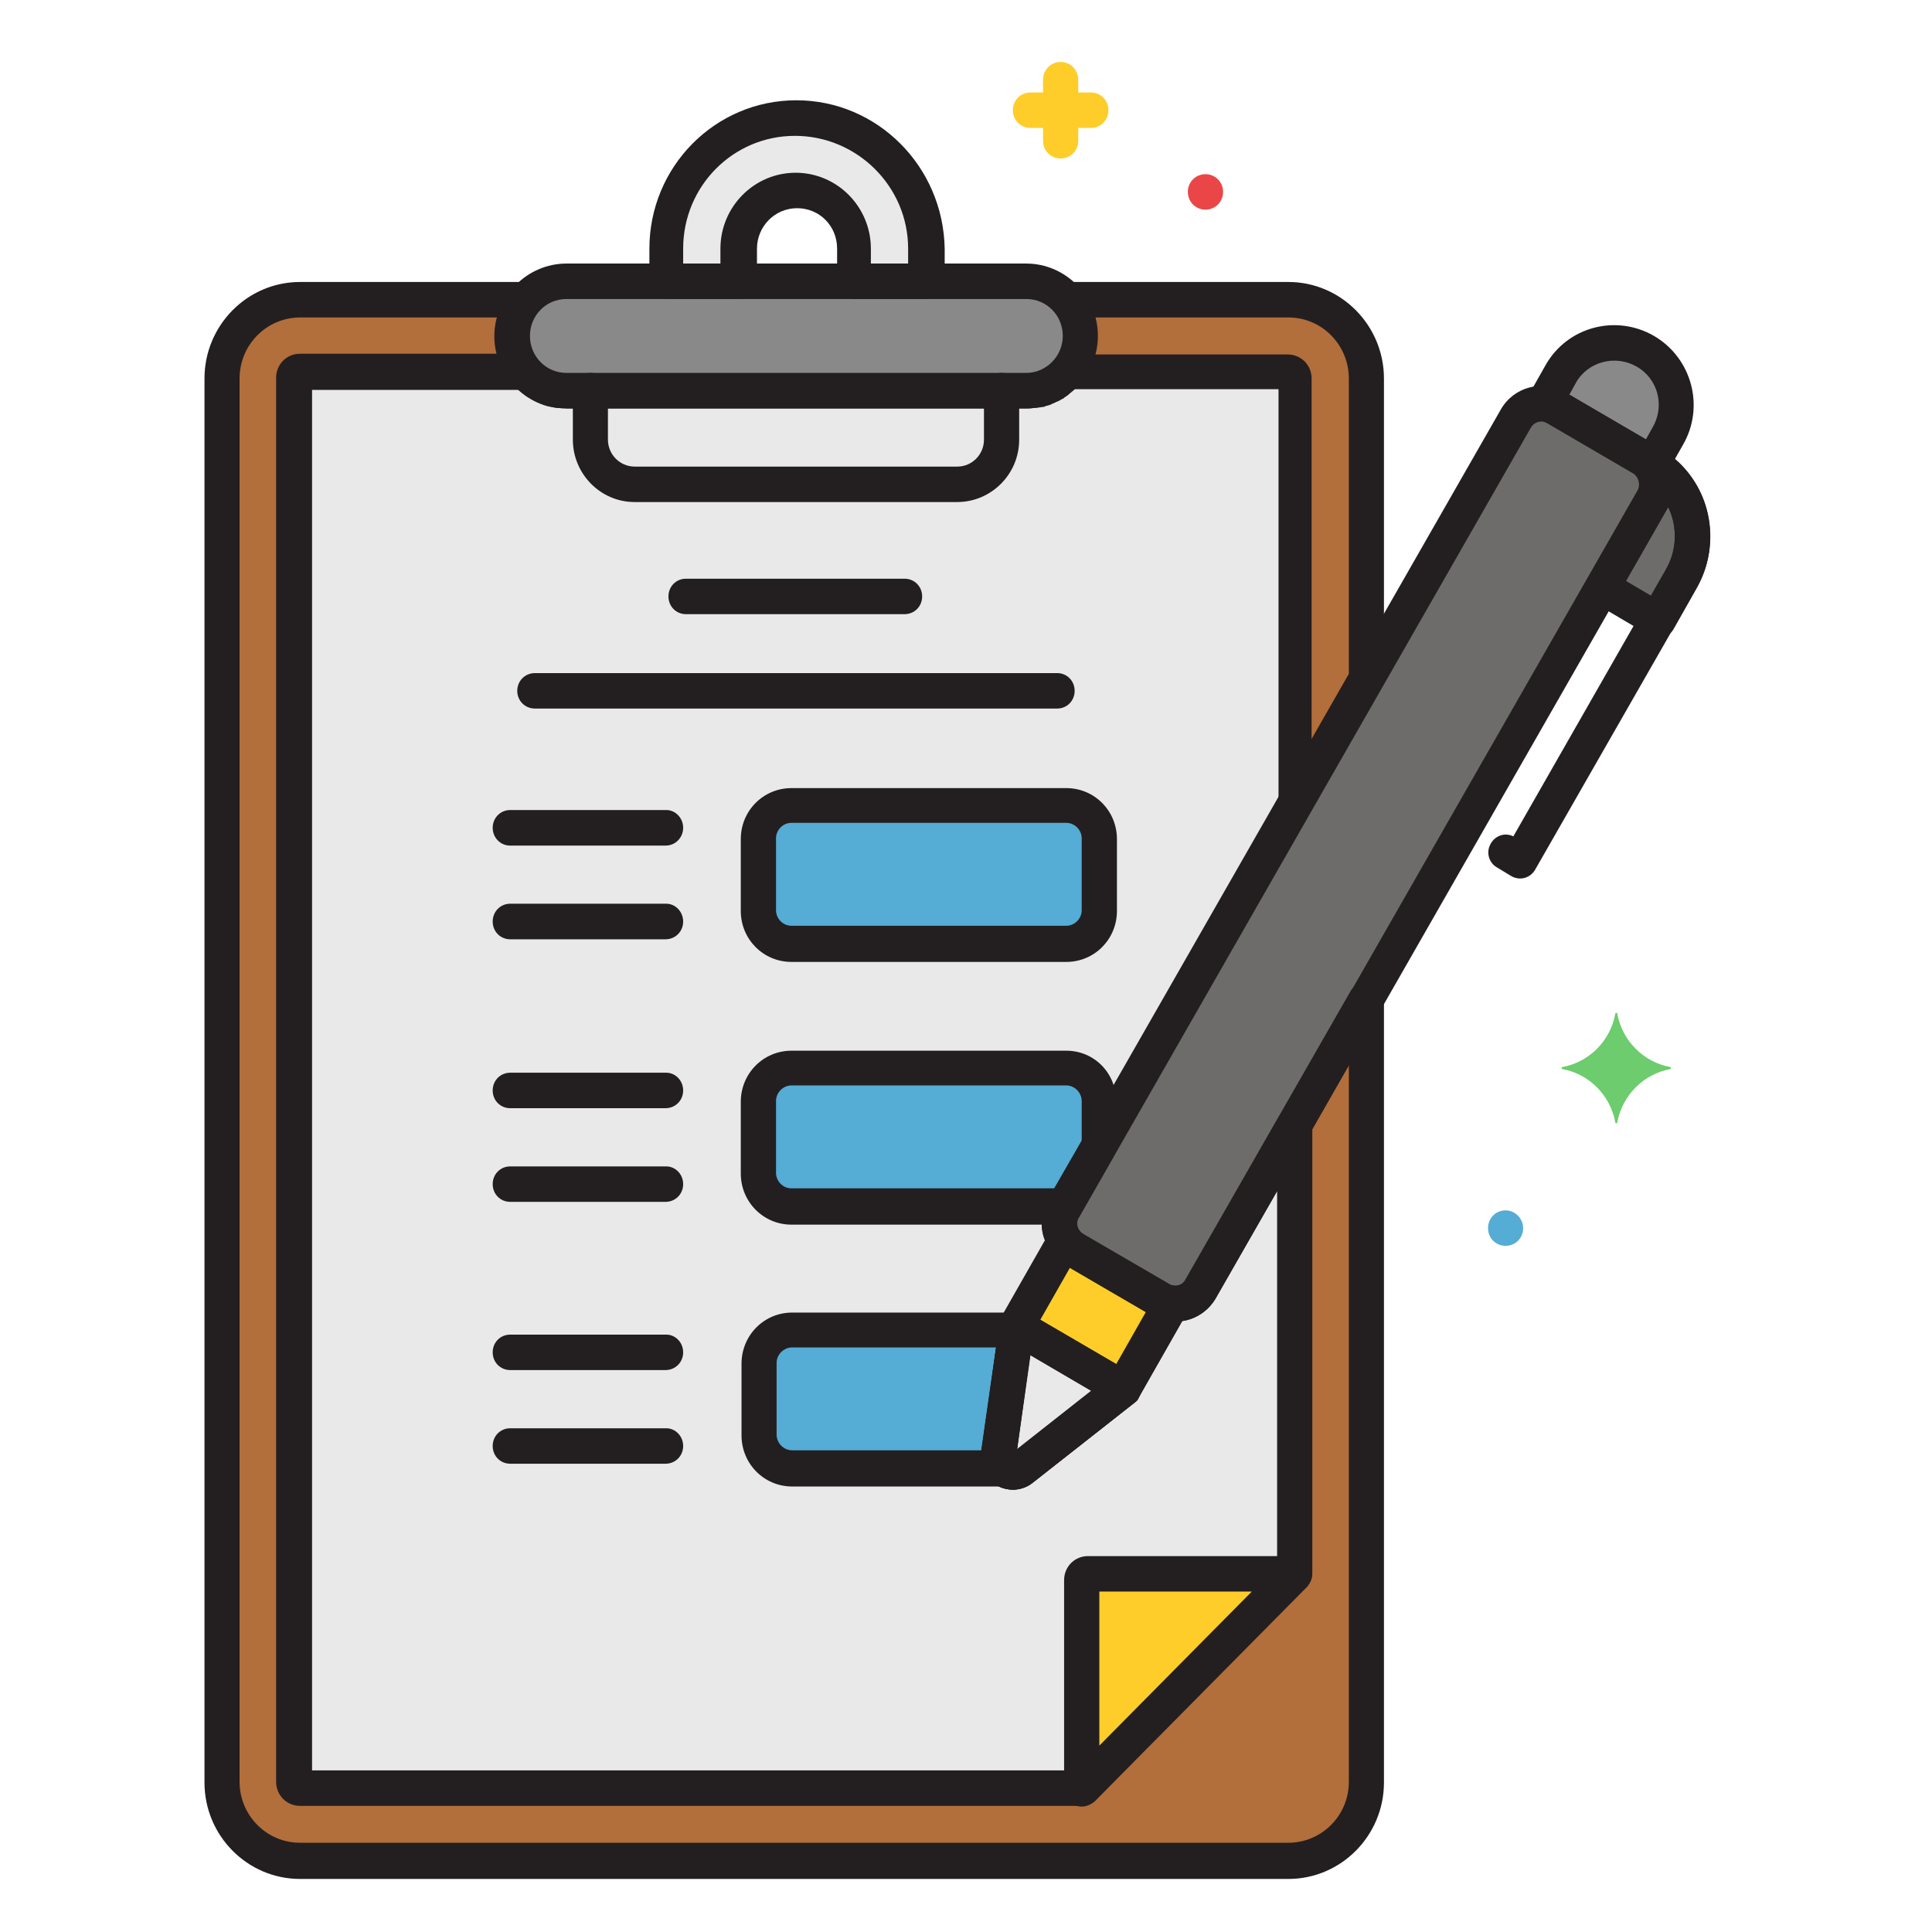 <svg version="1.0" preserveAspectRatio="xMidYMid meet" height="84" viewBox="0 0 63 63" zoomAndPan="magnify" width="84" xmlns:xlink="http://www.w3.org/1999/xlink" xmlns="http://www.w3.org/2000/svg"><defs><clipPath id="438560a56d"><path clip-rule="nonzero" d="M 6.629 9 L 46 9 L 46 61.27 L 6.629 61.27 Z M 6.629 9"></path></clipPath><clipPath id="4d22cf0e71"><path clip-rule="nonzero" d="M 33 2.02 L 37 2.02 L 37 6 L 33 6 Z M 33 2.02"></path></clipPath></defs><path fill-rule="nonzero" fill-opacity="1" d="M 44.559 22.133 L 44.559 12.344 C 44.559 10.934 43.41 9.773 42.012 9.773 L 34.77 9.773 C 35.41 10.516 35.367 11.625 34.633 12.297 C 34.312 12.598 33.898 12.762 33.465 12.762 L 18.473 12.762 C 17.508 12.762 16.707 11.973 16.707 10.977 C 16.707 10.539 16.867 10.121 17.164 9.797 L 9.785 9.797 C 8.387 9.797 7.242 10.953 7.242 12.367 L 7.242 58.148 C 7.242 59.559 8.387 60.715 9.785 60.715 L 42.012 60.715 C 43.41 60.715 44.559 59.559 44.559 58.148 L 44.559 32.594 L 39.148 42.039 C 38.965 42.363 38.598 42.57 38.207 42.523 L 36.625 45.301 L 33.301 47.918 C 33.098 48.078 32.797 48.031 32.637 47.824 C 32.57 47.73 32.523 47.594 32.547 47.477 L 33.141 43.266 L 34.723 40.488 C 34.496 40.188 34.473 39.77 34.656 39.422 Z M 44.559 22.133" fill="#b26e3b"></path><path fill-rule="nonzero" fill-opacity="1" d="M 42.219 26.23 L 42.219 12.344 C 42.219 12.227 42.129 12.16 42.012 12.137 L 34.77 12.137 C 34.723 12.18 34.68 12.227 34.633 12.273 C 34.586 12.32 34.539 12.344 34.496 12.391 C 34.449 12.414 34.402 12.461 34.355 12.484 L 34.336 12.504 C 34.289 12.527 34.242 12.551 34.195 12.574 C 34.195 12.574 34.172 12.574 34.172 12.598 C 34.129 12.621 34.082 12.645 34.035 12.645 C 34.012 12.645 34.012 12.645 33.992 12.668 C 33.945 12.691 33.898 12.691 33.852 12.715 C 33.828 12.715 33.828 12.715 33.809 12.738 C 33.762 12.738 33.715 12.762 33.668 12.762 C 33.645 12.762 33.645 12.762 33.625 12.762 C 33.555 12.762 33.508 12.762 33.441 12.762 L 18.473 12.762 C 18.402 12.762 18.359 12.762 18.289 12.762 C 18.266 12.762 18.266 12.762 18.242 12.762 C 18.199 12.762 18.152 12.738 18.105 12.738 C 18.082 12.738 18.082 12.738 18.059 12.715 C 18.016 12.715 17.969 12.691 17.922 12.668 C 17.898 12.668 17.898 12.668 17.875 12.645 C 17.832 12.621 17.785 12.621 17.738 12.598 C 17.738 12.598 17.715 12.598 17.715 12.574 C 17.672 12.551 17.625 12.527 17.578 12.504 L 17.555 12.484 C 17.508 12.461 17.465 12.414 17.418 12.391 C 17.371 12.367 17.328 12.32 17.281 12.273 C 17.234 12.227 17.188 12.18 17.164 12.137 L 9.785 12.137 C 9.672 12.137 9.602 12.227 9.578 12.344 L 9.578 58.125 C 9.578 58.238 9.672 58.309 9.785 58.332 L 35.273 58.332 L 42.219 51.32 L 42.219 36.715 L 39.172 42.062 C 38.988 42.387 38.621 42.594 38.23 42.547 L 36.648 45.324 L 33.324 47.941 C 33.121 48.102 32.82 48.055 32.66 47.848 C 32.594 47.754 32.547 47.617 32.57 47.5 L 33.164 43.289 L 34.746 40.512 C 34.516 40.211 34.496 39.793 34.68 39.445 Z M 42.219 26.23" fill="#e9e9ea"></path><path fill-rule="nonzero" fill-opacity="1" d="M 25.832 26.277 L 34.793 26.277 C 35.387 26.277 35.871 26.762 35.871 27.363 L 35.871 29.703 C 35.871 30.305 35.387 30.789 34.793 30.789 L 25.832 30.789 C 25.234 30.789 24.754 30.305 24.754 29.703 L 24.754 27.363 C 24.754 26.762 25.234 26.277 25.832 26.277 Z M 25.832 26.277" fill="#55acd5"></path><path fill-rule="nonzero" fill-opacity="1" d="M 34.77 34.84 L 25.809 34.84 C 25.211 34.84 24.73 35.324 24.73 35.93 L 24.73 38.266 C 24.73 38.867 25.211 39.352 25.809 39.352 L 34.699 39.352 L 35.824 37.387 L 35.824 35.949 C 35.848 35.324 35.367 34.84 34.77 34.84 Z M 34.77 34.84" fill="#55acd5"></path><path fill-rule="nonzero" fill-opacity="1" d="M 32.547 47.477 L 33.121 43.379 L 25.832 43.379 C 25.234 43.379 24.754 43.867 24.754 44.469 L 24.754 46.805 C 24.754 47.406 25.234 47.895 25.832 47.895 L 32.684 47.895 C 32.594 47.777 32.523 47.617 32.547 47.477 Z M 32.547 47.477" fill="#55acd5"></path><path fill-rule="nonzero" fill-opacity="1" d="M 34.68 39.422 L 49.418 13.664 C 49.691 13.199 50.266 13.039 50.723 13.316 L 53.543 14.957 C 54 15.238 54.16 15.816 53.887 16.277 L 39.148 42.039 C 38.871 42.5 38.301 42.664 37.84 42.387 L 35.023 40.742 C 34.562 40.488 34.402 39.887 34.68 39.422 Z M 34.68 39.422" fill="#6d6c6b"></path><path fill-rule="nonzero" fill-opacity="1" d="M 53.656 11.441 C 52.695 10.887 51.457 11.211 50.906 12.18 L 50.355 13.152 C 50.492 13.176 50.609 13.199 50.723 13.27 L 53.543 14.914 C 53.656 14.98 53.75 15.074 53.84 15.168 L 54.391 14.195 C 54.941 13.246 54.621 12.02 53.656 11.441 Z M 53.656 11.441" fill="#898989"></path><path fill-rule="nonzero" fill-opacity="1" d="M 54.344 15.492 L 52.234 19.148 L 54.047 20.211 L 54.805 18.871 C 55.469 17.758 55.262 16.371 54.344 15.492 Z M 54.344 15.492" fill="#6d6c6b"></path><path fill-rule="nonzero" fill-opacity="1" d="M 33.141 43.242 L 32.547 47.453 C 32.5 47.707 32.684 47.965 32.938 47.984 C 33.074 48.008 33.188 47.965 33.281 47.895 L 36.602 45.277 Z M 33.141 43.242" fill="#e9e9ea"></path><path fill-rule="nonzero" fill-opacity="1" d="M 37.84 42.387 L 35.023 40.742 C 34.906 40.672 34.816 40.578 34.723 40.488 L 33.141 43.266 L 36.625 45.301 L 38.207 42.523 C 38.094 42.5 37.957 42.453 37.84 42.387 Z M 37.84 42.387" fill="#ffcd29"></path><g clip-path="url(#438560a56d)"><path fill-rule="nonzero" fill-opacity="1" d="M 45.062 22.41 C 45.105 22.32 45.129 22.227 45.129 22.133 L 45.129 12.344 C 45.129 10.609 43.73 9.195 42.012 9.195 L 34.77 9.195 C 34.449 9.195 34.195 9.449 34.195 9.773 C 34.195 9.914 34.242 10.051 34.336 10.168 C 34.77 10.652 34.723 11.418 34.242 11.859 C 34.012 12.066 33.738 12.16 33.441 12.16 L 18.473 12.16 C 17.809 12.16 17.281 11.625 17.281 10.953 C 17.281 10.652 17.395 10.375 17.578 10.145 C 17.785 9.914 17.762 9.543 17.531 9.336 C 17.418 9.242 17.281 9.195 17.145 9.195 L 9.785 9.195 C 8.066 9.195 6.668 10.609 6.668 12.344 L 6.668 58.125 C 6.668 59.859 8.066 61.27 9.785 61.27 L 42.012 61.27 C 43.73 61.27 45.129 59.859 45.129 58.125 L 45.129 32.594 C 45.129 32.27 44.879 32.016 44.559 32.016 C 44.352 32.016 44.168 32.133 44.055 32.293 L 38.645 41.738 C 38.574 41.875 38.414 41.945 38.254 41.922 C 38 41.898 37.773 42.039 37.656 42.27 L 36.168 44.887 L 33.141 47.27 L 33.668 43.426 L 35.16 40.812 C 35.297 40.625 35.297 40.371 35.184 40.164 C 35.184 40.141 35.16 40.141 35.16 40.117 C 35.066 40 35.066 39.816 35.137 39.676 Z M 34.172 39.121 C 33.945 39.539 33.898 40.023 34.082 40.465 L 32.66 42.965 C 32.613 43.035 32.594 43.102 32.594 43.172 L 31.996 47.383 C 31.926 47.965 32.316 48.496 32.891 48.566 C 33.164 48.609 33.465 48.52 33.668 48.355 L 36.992 45.742 C 37.062 45.695 37.109 45.648 37.129 45.578 L 38.551 43.078 C 39.012 43.012 39.422 42.73 39.652 42.316 L 43.984 34.723 L 43.984 58.102 C 43.984 59.211 43.09 60.09 42.012 60.09 L 9.785 60.09 C 8.684 60.09 7.812 59.188 7.812 58.102 L 7.812 12.344 C 7.812 11.234 8.707 10.352 9.785 10.352 L 16.203 10.352 C 15.859 11.602 16.617 12.898 17.852 13.246 C 18.059 13.293 18.242 13.316 18.449 13.316 L 33.441 13.316 C 34.723 13.316 35.777 12.25 35.777 10.953 C 35.777 10.746 35.754 10.539 35.711 10.352 L 42.012 10.352 C 43.113 10.352 43.984 11.254 43.984 12.344 L 43.984 21.973 Z M 34.172 39.121" fill="#231f20"></path></g><path fill-rule="nonzero" fill-opacity="1" d="M 42.699 26.531 C 42.746 26.438 42.77 26.348 42.77 26.254 L 42.77 12.344 C 42.77 11.902 42.426 11.559 41.988 11.559 L 34.746 11.559 C 34.586 11.559 34.426 11.625 34.312 11.742 C 34.289 11.766 34.266 11.789 34.219 11.836 C 34.195 11.859 34.152 11.879 34.129 11.902 C 34.105 11.926 34.059 11.949 34.012 11.973 C 33.992 11.996 33.945 11.996 33.922 12.02 L 33.898 12.02 C 33.875 12.043 33.828 12.043 33.809 12.043 L 33.785 12.043 C 33.762 12.043 33.738 12.066 33.691 12.066 L 33.668 12.066 C 33.645 12.066 33.602 12.066 33.578 12.09 C 33.578 12.09 33.555 12.09 33.531 12.09 C 33.484 12.09 33.441 12.09 33.395 12.09 L 18.473 12.09 C 18.426 12.09 18.379 12.09 18.359 12.09 L 18.312 12.09 C 18.289 12.09 18.242 12.09 18.219 12.066 L 18.199 12.066 C 18.176 12.066 18.129 12.043 18.105 12.043 L 18.082 12.043 C 18.059 12.043 18.016 12.02 17.992 12.02 L 17.969 11.996 C 17.945 11.973 17.898 11.973 17.875 11.949 C 17.852 11.926 17.809 11.902 17.785 11.879 C 17.762 11.859 17.715 11.836 17.691 11.812 C 17.672 11.789 17.625 11.766 17.602 11.719 C 17.488 11.602 17.328 11.535 17.164 11.535 L 9.785 11.535 C 9.348 11.535 9.004 11.879 9.004 12.32 L 9.004 58.102 C 9.004 58.539 9.348 58.887 9.785 58.887 L 35.273 58.887 C 35.434 58.887 35.57 58.816 35.688 58.727 L 42.633 51.711 C 42.746 51.598 42.793 51.457 42.793 51.297 L 42.793 36.691 C 42.793 36.367 42.539 36.113 42.219 36.113 C 42.012 36.113 41.828 36.23 41.715 36.391 L 38.668 41.738 C 38.598 41.875 38.438 41.945 38.277 41.922 C 38.023 41.898 37.797 42.039 37.68 42.27 L 36.191 44.887 L 33.164 47.27 L 33.691 43.426 L 35.184 40.812 C 35.32 40.625 35.32 40.371 35.207 40.164 C 35.207 40.141 35.184 40.141 35.184 40.117 C 35.09 40 35.09 39.816 35.16 39.676 Z M 34.172 39.121 C 33.945 39.539 33.898 40.023 34.082 40.465 L 32.66 42.965 C 32.613 43.035 32.594 43.102 32.594 43.172 L 31.996 47.383 C 31.926 47.965 32.316 48.496 32.891 48.566 C 33.164 48.609 33.465 48.52 33.668 48.355 L 36.992 45.742 C 37.062 45.695 37.109 45.648 37.129 45.578 L 38.551 43.078 C 39.012 43.012 39.422 42.73 39.652 42.316 L 41.645 38.844 L 41.645 51.062 L 35.043 57.73 L 10.176 57.73 L 10.176 12.715 L 16.938 12.715 C 16.984 12.762 17.051 12.805 17.098 12.852 C 17.145 12.898 17.211 12.945 17.281 12.969 L 17.305 12.992 C 17.348 13.016 17.418 13.062 17.488 13.086 L 17.531 13.105 C 17.578 13.129 17.648 13.152 17.715 13.176 L 17.762 13.199 C 17.809 13.223 17.875 13.223 17.945 13.246 C 17.969 13.246 17.992 13.246 18.016 13.27 C 18.082 13.293 18.129 13.293 18.199 13.293 C 18.219 13.293 18.242 13.293 18.266 13.293 C 18.359 13.293 18.426 13.316 18.52 13.316 L 33.508 13.316 C 33.602 13.316 33.668 13.316 33.762 13.293 C 33.785 13.293 33.809 13.293 33.828 13.293 C 33.898 13.293 33.945 13.27 34.012 13.27 C 34.035 13.27 34.059 13.27 34.082 13.246 C 34.152 13.223 34.195 13.223 34.242 13.199 C 34.266 13.199 34.266 13.199 34.289 13.176 C 34.355 13.152 34.402 13.129 34.449 13.105 L 34.496 13.086 C 34.562 13.062 34.609 13.016 34.68 12.992 L 34.699 12.969 C 34.77 12.922 34.816 12.898 34.883 12.828 C 34.93 12.785 35 12.738 35.043 12.691 L 41.691 12.691 L 41.691 26.09 Z M 34.172 39.121" fill="#231f20"></path><path fill-rule="nonzero" fill-opacity="1" d="M 35.457 51.32 C 35.344 51.32 35.273 51.41 35.25 51.527 L 35.25 58.332 L 42.219 51.32 Z M 35.457 51.32" fill="#ffcd29"></path><path fill-rule="nonzero" fill-opacity="1" d="M 25.969 3.848 C 23.629 3.848 21.75 5.77 21.75 8.109 L 21.75 9.172 L 24.109 9.172 L 24.109 8.109 C 24.109 7.066 24.961 6.211 25.992 6.211 C 27.023 6.211 27.871 7.066 27.871 8.109 L 27.871 9.172 L 30.23 9.172 L 30.23 8.109 C 30.184 5.746 28.281 3.848 25.969 3.848 Z M 25.969 3.848" fill="#e9e9ea"></path><path fill-rule="nonzero" fill-opacity="1" d="M 33.465 9.172 L 18.473 9.172 C 17.508 9.172 16.707 9.961 16.707 10.953 C 16.707 11.949 17.488 12.738 18.473 12.738 L 33.465 12.738 C 34.426 12.738 35.227 11.949 35.227 10.953 C 35.227 9.961 34.426 9.172 33.465 9.172 Z M 33.465 9.172" fill="#898989"></path><path fill-rule="nonzero" fill-opacity="1" d="M 49.094 39.469 C 48.773 39.469 48.523 39.723 48.523 40.047 C 48.523 40.371 48.773 40.625 49.094 40.625 C 49.418 40.625 49.668 40.371 49.668 40.047 C 49.668 39.746 49.418 39.469 49.094 39.469 Z M 49.094 39.469" fill="#55acd5"></path><path fill-rule="nonzero" fill-opacity="1" d="M 39.309 5.68 C 38.988 5.68 38.734 5.934 38.734 6.258 C 38.734 6.582 38.988 6.836 39.309 6.836 C 39.629 6.836 39.883 6.582 39.883 6.258 C 39.883 5.934 39.629 5.68 39.309 5.68 Z M 39.309 5.68" fill="#ea4647"></path><path fill-rule="nonzero" fill-opacity="1" d="M 54.461 34.793 C 53.59 34.633 52.902 33.938 52.738 33.059 C 52.738 33.035 52.719 33.012 52.695 33.035 C 52.672 33.035 52.672 33.059 52.672 33.059 C 52.512 33.938 51.824 34.633 50.953 34.793 C 50.93 34.793 50.906 34.816 50.93 34.84 C 50.93 34.863 50.953 34.863 50.953 34.863 C 51.824 35.023 52.512 35.719 52.672 36.598 C 52.672 36.621 52.695 36.645 52.719 36.621 C 52.738 36.621 52.738 36.598 52.738 36.598 C 52.902 35.719 53.59 35.023 54.461 34.863 C 54.48 34.863 54.504 34.84 54.48 34.816 C 54.48 34.816 54.48 34.793 54.461 34.793 Z M 54.461 34.793" fill="#6dcc6d"></path><g clip-path="url(#4d22cf0e71)"><path fill-rule="nonzero" fill-opacity="1" d="M 35.57 3.016 L 35.16 3.016 L 35.16 2.602 C 35.16 2.277 34.906 2.02 34.586 2.02 C 34.266 2.02 34.012 2.277 34.012 2.602 L 34.012 3.016 L 33.602 3.016 C 33.281 3.016 33.027 3.27 33.027 3.594 C 33.027 3.918 33.281 4.172 33.602 4.172 L 34.012 4.172 L 34.012 4.59 C 34.012 4.914 34.266 5.168 34.586 5.168 C 34.906 5.168 35.16 4.914 35.16 4.59 L 35.16 4.172 L 35.57 4.172 C 35.895 4.172 36.145 3.918 36.145 3.594 C 36.145 3.27 35.895 3.016 35.57 3.016 Z M 35.57 3.016" fill="#ffcd29"></path></g><path fill-rule="nonzero" fill-opacity="1" d="M 42.746 51.086 C 42.656 50.879 42.449 50.742 42.219 50.742 L 35.48 50.742 C 35.043 50.742 34.699 51.086 34.699 51.527 L 34.699 58.332 C 34.699 58.656 34.953 58.91 35.273 58.91 C 35.434 58.91 35.57 58.84 35.688 58.75 L 42.633 51.734 C 42.77 51.551 42.84 51.297 42.746 51.086 Z M 35.848 56.922 L 35.848 51.898 L 40.82 51.898 Z M 35.848 56.922" fill="#231f20"></path><path fill-rule="nonzero" fill-opacity="1" d="M 33.465 8.594 L 18.473 8.594 C 17.188 8.594 16.133 9.66 16.133 10.953 C 16.133 12.25 17.188 13.316 18.473 13.316 L 33.465 13.316 C 34.746 13.316 35.801 12.25 35.801 10.953 C 35.801 9.66 34.746 8.594 33.465 8.594 Z M 33.465 12.16 L 18.473 12.16 C 17.809 12.16 17.281 11.625 17.281 10.953 C 17.281 10.285 17.809 9.75 18.473 9.75 L 33.465 9.75 C 34.129 9.75 34.656 10.285 34.656 10.953 C 34.656 11.625 34.105 12.16 33.465 12.16 Z M 33.465 12.16" fill="#231f20"></path><path fill-rule="nonzero" fill-opacity="1" d="M 25.969 3.27 C 23.309 3.27 21.176 5.445 21.176 8.109 L 21.176 9.172 C 21.176 9.496 21.43 9.75 21.75 9.75 L 24.109 9.75 C 24.434 9.75 24.684 9.496 24.684 9.172 L 24.684 8.109 C 24.684 7.391 25.258 6.789 25.992 6.789 C 26.723 6.789 27.297 7.367 27.297 8.109 L 27.297 9.172 C 27.297 9.496 27.551 9.75 27.871 9.75 L 30.23 9.75 C 30.551 9.75 30.805 9.496 30.805 9.172 L 30.805 8.109 C 30.758 5.422 28.605 3.27 25.969 3.27 Z M 29.613 8.594 L 28.398 8.594 L 28.398 8.109 C 28.398 6.742 27.297 5.633 25.945 5.633 C 24.594 5.633 23.492 6.742 23.492 8.109 L 23.492 8.594 L 22.277 8.594 L 22.277 8.109 C 22.277 6.07 23.906 4.43 25.922 4.43 C 27.938 4.43 29.613 6.07 29.613 8.109 Z M 29.613 8.594" fill="#231f20"></path><path fill-rule="nonzero" fill-opacity="1" d="M 32.66 12.16 C 32.34 12.16 32.086 12.414 32.086 12.738 L 32.086 14.336 C 32.086 14.82 31.699 15.215 31.215 15.215 L 20.695 15.215 C 20.215 15.215 19.824 14.82 19.824 14.336 L 19.824 12.738 C 19.824 12.414 19.574 12.16 19.25 12.16 C 18.93 12.16 18.68 12.414 18.68 12.738 L 18.68 14.336 C 18.68 15.445 19.574 16.371 20.695 16.371 L 31.215 16.371 C 32.316 16.371 33.234 15.469 33.234 14.336 L 33.234 12.738 C 33.234 12.414 32.98 12.16 32.66 12.16 Z M 32.66 12.16" fill="#231f20"></path><path fill-rule="nonzero" fill-opacity="1" d="M 29.496 18.871 L 22.367 18.871 C 22.047 18.871 21.797 19.125 21.797 19.449 C 21.797 19.773 22.047 20.027 22.367 20.027 L 29.496 20.027 C 29.82 20.027 30.07 19.773 30.07 19.449 C 30.07 19.125 29.82 18.871 29.496 18.871 Z M 29.496 18.871" fill="#231f20"></path><path fill-rule="nonzero" fill-opacity="1" d="M 34.473 21.949 L 17.441 21.949 C 17.121 21.949 16.867 22.203 16.867 22.527 C 16.867 22.852 17.121 23.105 17.441 23.105 L 34.473 23.105 C 34.793 23.105 35.043 22.852 35.043 22.527 C 35.043 22.203 34.793 21.949 34.473 21.949 Z M 34.473 21.949" fill="#231f20"></path><path fill-rule="nonzero" fill-opacity="1" d="M 21.727 26.414 L 16.637 26.414 C 16.316 26.414 16.066 26.672 16.066 26.992 C 16.066 27.316 16.316 27.574 16.637 27.574 L 21.703 27.574 C 22.023 27.574 22.277 27.316 22.277 26.992 C 22.277 26.672 22.023 26.414 21.727 26.414 Z M 21.727 26.414" fill="#231f20"></path><path fill-rule="nonzero" fill-opacity="1" d="M 21.727 29.469 L 16.637 29.469 C 16.316 29.469 16.066 29.727 16.066 30.051 C 16.066 30.375 16.316 30.629 16.637 30.629 L 21.703 30.629 C 22.023 30.629 22.277 30.375 22.277 30.051 C 22.277 29.727 22.023 29.469 21.727 29.469 Z M 21.727 29.469" fill="#231f20"></path><path fill-rule="nonzero" fill-opacity="1" d="M 21.727 34.98 L 16.637 34.98 C 16.316 34.98 16.066 35.234 16.066 35.559 C 16.066 35.883 16.316 36.137 16.637 36.137 L 21.703 36.137 C 22.023 36.137 22.277 35.883 22.277 35.559 C 22.277 35.234 22.023 34.98 21.727 34.98 Z M 21.727 34.98" fill="#231f20"></path><path fill-rule="nonzero" fill-opacity="1" d="M 21.727 38.035 L 16.637 38.035 C 16.316 38.035 16.066 38.289 16.066 38.613 C 16.066 38.938 16.316 39.191 16.637 39.191 L 21.703 39.191 C 22.023 39.191 22.277 38.938 22.277 38.613 C 22.277 38.289 22.023 38.035 21.727 38.035 Z M 21.727 38.035" fill="#231f20"></path><path fill-rule="nonzero" fill-opacity="1" d="M 21.727 43.52 L 16.637 43.52 C 16.316 43.52 16.066 43.773 16.066 44.098 C 16.066 44.422 16.316 44.676 16.637 44.676 L 21.703 44.676 C 22.023 44.676 22.277 44.422 22.277 44.098 C 22.277 43.773 22.023 43.52 21.727 43.52 Z M 21.727 43.52" fill="#231f20"></path><path fill-rule="nonzero" fill-opacity="1" d="M 21.727 46.574 L 16.637 46.574 C 16.316 46.574 16.066 46.828 16.066 47.152 C 16.066 47.477 16.316 47.73 16.637 47.73 L 21.703 47.73 C 22.023 47.73 22.277 47.477 22.277 47.152 C 22.277 46.828 22.023 46.574 21.727 46.574 Z M 21.727 46.574" fill="#231f20"></path><path fill-rule="nonzero" fill-opacity="1" d="M 34.77 25.699 L 25.809 25.699 C 24.891 25.699 24.156 26.438 24.156 27.363 L 24.156 29.703 C 24.156 30.629 24.891 31.367 25.809 31.367 L 34.77 31.367 C 35.688 31.367 36.422 30.629 36.422 29.703 L 36.422 27.363 C 36.422 26.438 35.688 25.699 34.77 25.699 Z M 35.273 29.68 C 35.273 29.957 35.043 30.188 34.77 30.188 L 25.809 30.188 C 25.531 30.188 25.305 29.957 25.305 29.68 L 25.305 27.34 C 25.305 27.062 25.531 26.832 25.809 26.832 L 34.77 26.832 C 35.043 26.832 35.273 27.062 35.273 27.34 Z M 35.273 29.68" fill="#231f20"></path><path fill-rule="nonzero" fill-opacity="1" d="M 36.926 44.793 L 33.441 42.754 C 33.164 42.594 32.82 42.688 32.66 42.965 C 32.613 43.035 32.594 43.102 32.594 43.172 L 31.996 47.383 C 31.906 47.965 32.316 48.496 32.891 48.566 C 33.164 48.609 33.465 48.52 33.668 48.355 L 36.992 45.742 C 37.246 45.531 37.289 45.188 37.086 44.93 C 37.039 44.863 36.992 44.816 36.926 44.793 Z M 33.164 47.293 L 33.602 44.191 L 35.617 45.371 Z M 33.164 47.293" fill="#231f20"></path><path fill-rule="nonzero" fill-opacity="1" d="M 54.551 15.375 C 54.438 14.98 54.184 14.637 53.84 14.426 L 51.02 12.785 C 50.289 12.367 49.348 12.621 48.934 13.363 L 34.195 39.121 C 33.785 39.863 34.035 40.812 34.746 41.227 L 37.566 42.871 C 38.301 43.289 39.238 43.035 39.652 42.316 L 54.391 16.555 C 54.598 16.207 54.645 15.77 54.551 15.375 Z M 53.406 15.977 L 38.668 41.738 C 38.551 41.922 38.324 41.992 38.141 41.875 L 35.32 40.234 C 35.137 40.117 35.066 39.887 35.184 39.699 L 49.922 13.941 C 50.035 13.754 50.266 13.688 50.449 13.801 L 53.266 15.445 C 53.43 15.562 53.496 15.793 53.406 15.977 Z M 53.406 15.977" fill="#231f20"></path><path fill-rule="nonzero" fill-opacity="1" d="M 53.934 10.953 C 52.695 10.238 51.113 10.652 50.402 11.902 L 49.852 12.875 C 49.691 13.152 49.785 13.5 50.059 13.664 C 50.129 13.711 50.195 13.73 50.289 13.73 C 50.332 13.73 50.402 13.754 50.449 13.777 L 53.266 15.422 C 53.312 15.445 53.359 15.492 53.383 15.539 C 53.496 15.676 53.656 15.77 53.84 15.77 C 53.84 15.77 53.863 15.77 53.863 15.77 C 54.047 15.77 54.23 15.652 54.32 15.492 L 54.871 14.52 C 55.605 13.27 55.168 11.672 53.934 10.953 Z M 53.887 13.941 L 53.656 14.355 L 51.16 12.898 L 51.387 12.484 C 51.777 11.789 52.672 11.559 53.359 11.949 C 54.07 12.344 54.297 13.246 53.887 13.941 Z M 53.887 13.941" fill="#231f20"></path><path fill-rule="nonzero" fill-opacity="1" d="M 55.652 16.625 C 55.422 15.77 54.871 15.051 54.117 14.59 L 50.676 12.574 C 50.402 12.414 50.059 12.504 49.898 12.785 C 49.738 13.062 49.828 13.41 50.105 13.57 L 53.543 15.582 C 54.574 16.188 54.918 17.527 54.32 18.57 L 49.348 27.273 C 49.074 27.133 48.73 27.25 48.59 27.551 C 48.453 27.828 48.57 28.152 48.82 28.289 L 49.277 28.566 C 49.555 28.73 49.898 28.637 50.059 28.359 L 55.332 19.148 C 55.766 18.406 55.879 17.48 55.652 16.625 Z M 55.652 16.625" fill="#231f20"></path><path fill-rule="nonzero" fill-opacity="1" d="M 54.734 15.074 C 54.504 14.867 54.137 14.867 53.934 15.098 C 53.91 15.121 53.887 15.168 53.863 15.215 L 51.777 18.871 C 51.617 19.148 51.707 19.496 51.984 19.656 L 53.793 20.723 C 54.07 20.883 54.414 20.793 54.574 20.512 L 55.332 19.172 C 56.086 17.828 55.859 16.117 54.734 15.074 Z M 54.32 18.594 L 53.84 19.426 L 53.016 18.941 L 54.391 16.531 C 54.711 17.18 54.688 17.969 54.32 18.594 Z M 54.32 18.594" fill="#231f20"></path><path fill-rule="nonzero" fill-opacity="1" d="M 38.734 42.246 C 38.645 42.062 38.484 41.945 38.277 41.922 C 38.23 41.922 38.16 41.898 38.117 41.875 L 35.297 40.234 C 35.25 40.211 35.207 40.164 35.184 40.117 C 35 39.863 34.633 39.816 34.379 40 C 34.312 40.047 34.266 40.117 34.219 40.188 L 32.637 42.965 C 32.477 43.242 32.57 43.59 32.844 43.75 L 36.328 45.789 C 36.602 45.949 36.945 45.855 37.109 45.578 L 38.688 42.801 C 38.805 42.641 38.828 42.43 38.734 42.246 Z M 36.422 44.492 L 33.922 43.035 L 34.883 41.344 L 37.383 42.801 Z M 36.422 44.492" fill="#231f20"></path><path fill-rule="nonzero" fill-opacity="1" d="M 34.77 34.262 L 25.809 34.262 C 24.891 34.262 24.156 35.004 24.156 35.93 L 24.156 38.266 C 24.156 39.191 24.891 39.934 25.809 39.934 L 34.699 39.934 C 34.906 39.934 35.09 39.816 35.207 39.652 L 36.328 37.688 C 36.375 37.594 36.398 37.5 36.398 37.41 L 36.398 35.973 C 36.422 35.004 35.688 34.262 34.77 34.262 Z M 35.273 37.199 L 34.379 38.75 L 25.809 38.75 C 25.531 38.75 25.305 38.52 25.305 38.242 L 25.305 35.906 C 25.305 35.629 25.531 35.395 25.809 35.395 L 34.77 35.395 C 35.043 35.395 35.273 35.629 35.273 35.906 Z M 35.273 37.199" fill="#231f20"></path><path fill-rule="nonzero" fill-opacity="1" d="M 33.555 43.012 C 33.441 42.895 33.281 42.801 33.121 42.801 L 25.832 42.801 C 24.914 42.801 24.18 43.543 24.18 44.469 L 24.18 46.805 C 24.18 47.73 24.914 48.473 25.832 48.473 L 32.684 48.473 C 33.004 48.473 33.258 48.219 33.258 47.895 C 33.258 47.754 33.211 47.617 33.121 47.523 L 33.691 43.496 C 33.715 43.289 33.668 43.125 33.555 43.012 Z M 31.996 47.293 L 25.832 47.293 C 25.555 47.293 25.324 47.059 25.324 46.781 L 25.324 44.445 C 25.324 44.168 25.555 43.938 25.832 43.938 L 32.477 43.938 Z M 31.996 47.293" fill="#231f20"></path></svg>